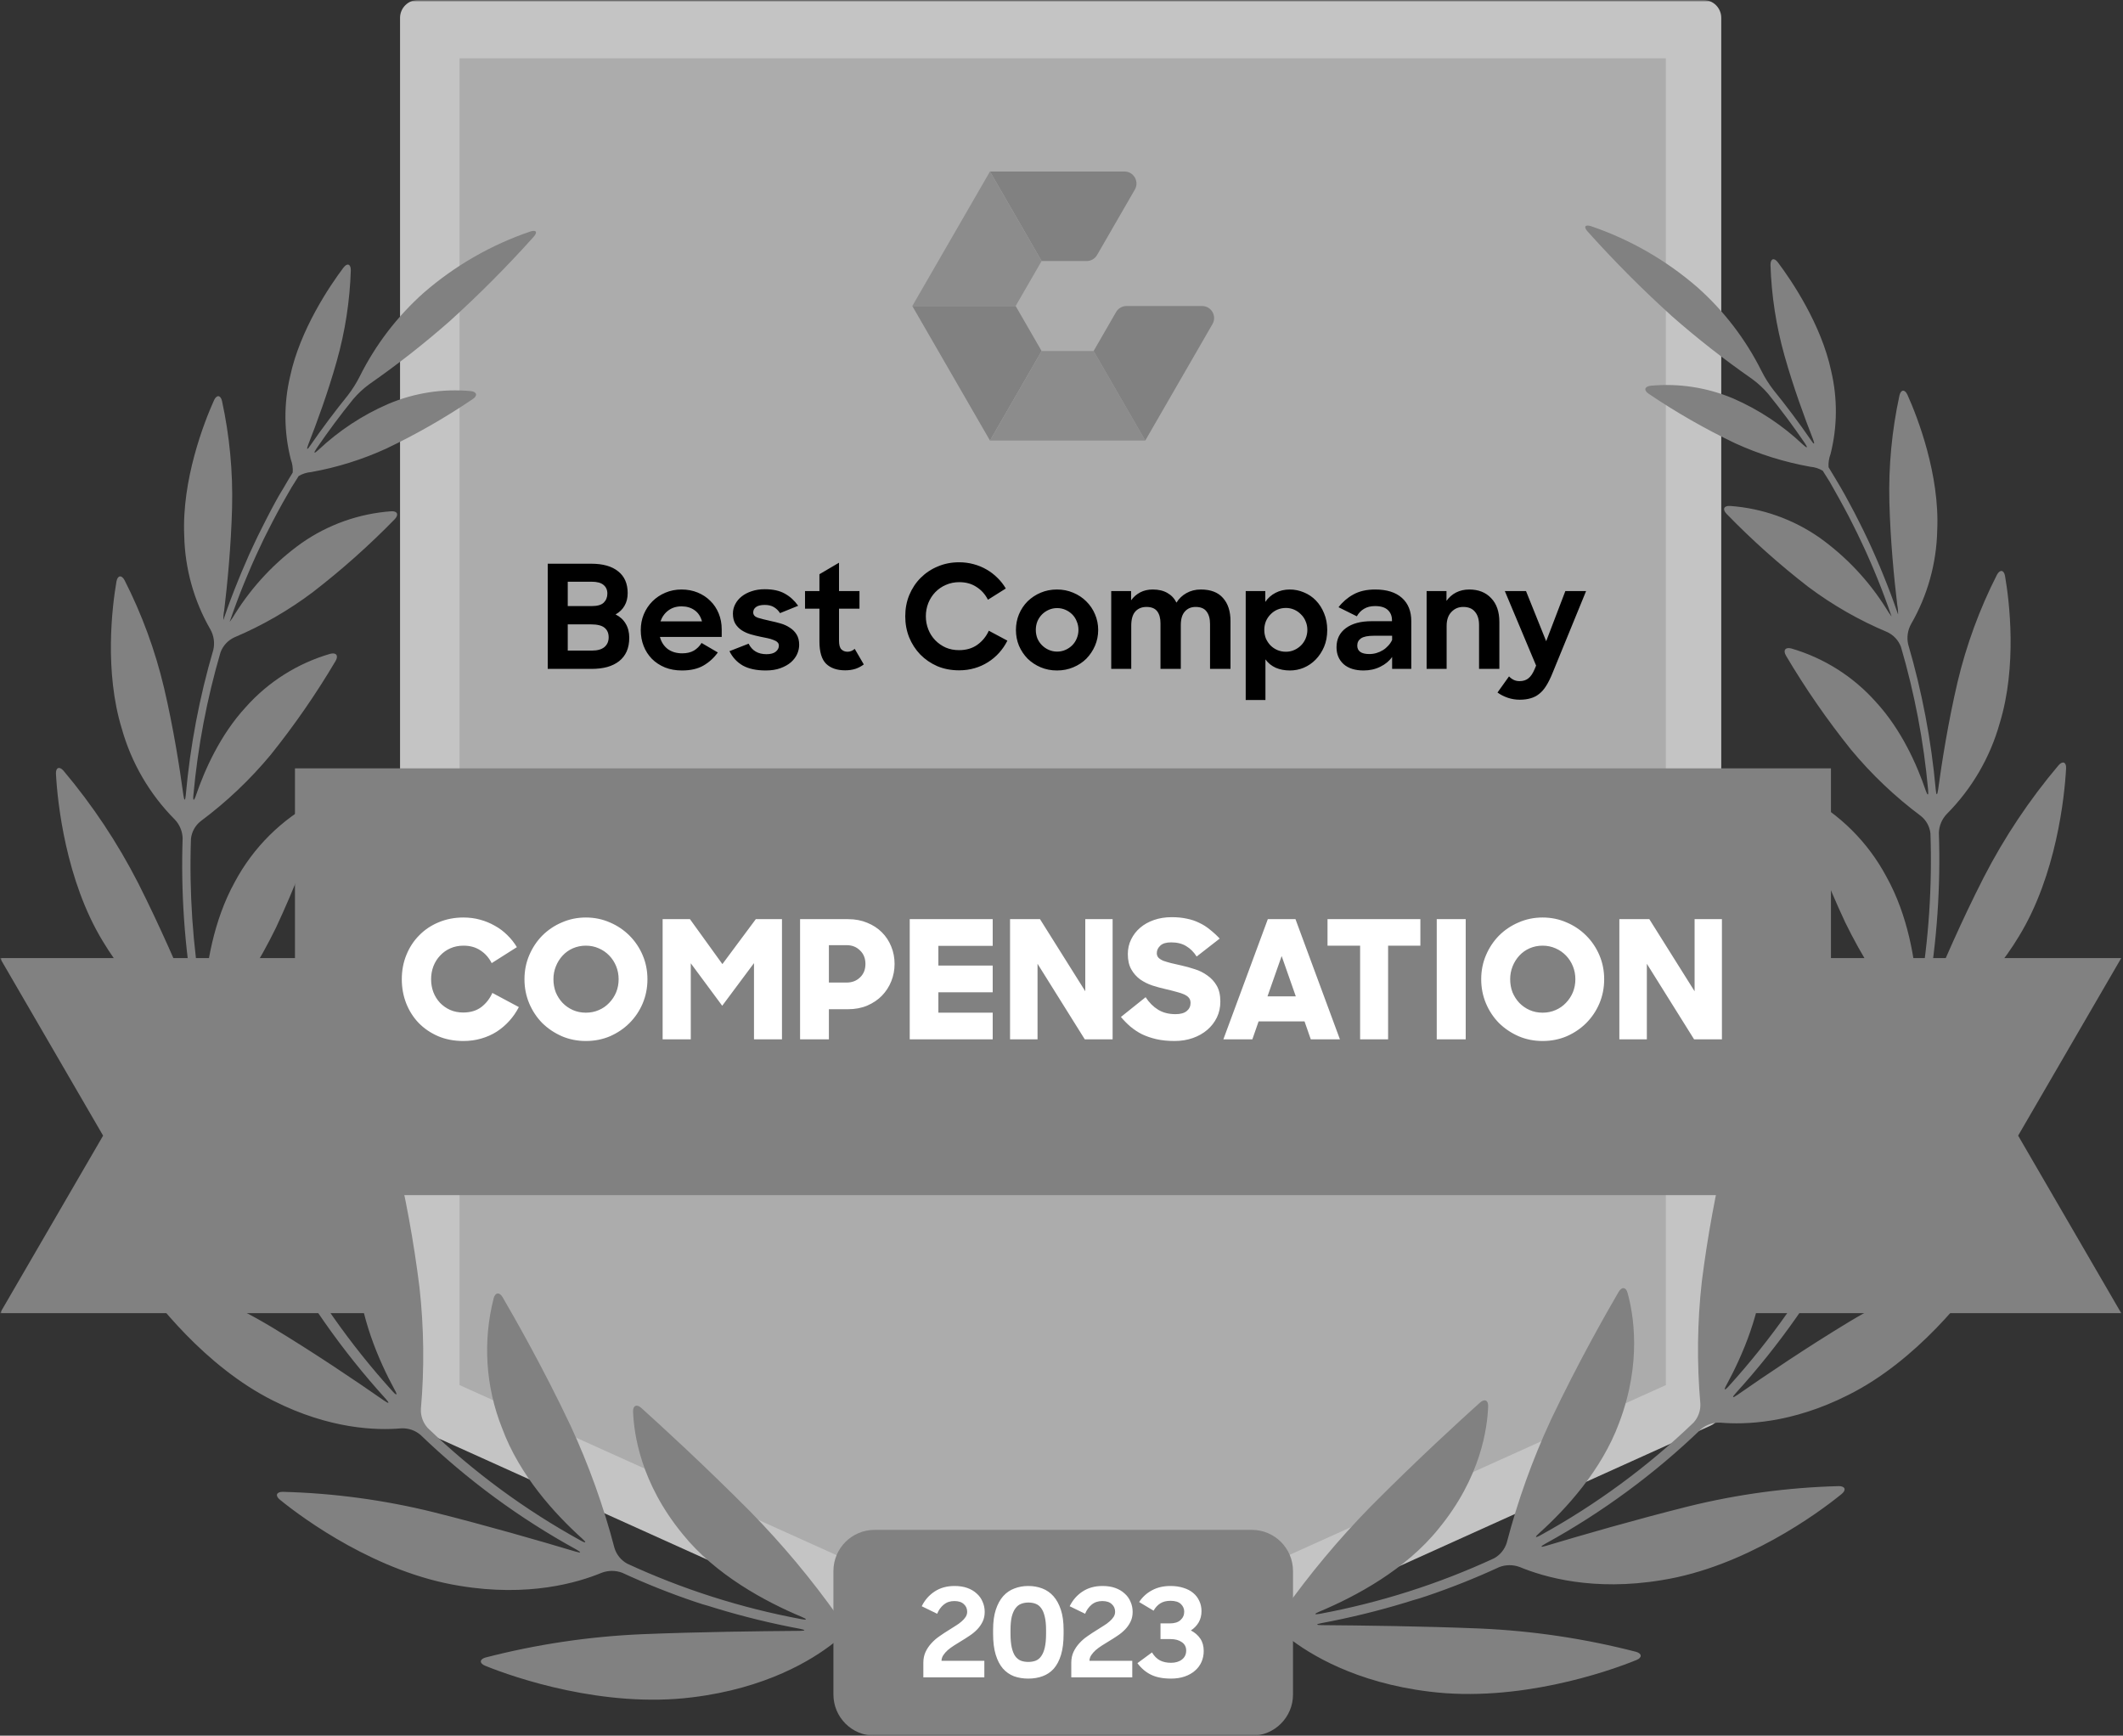 <svg xmlns="http://www.w3.org/2000/svg" width="619" height="506" viewBox="0 0 619 506" fill="none"><rect x="0" y="0" width="619" height="506" fill="#333333" stroke="none"/><g clip-path="url(#clip0_3634_81)"><mask id="mask0_3634_81" style="mask-type:luminance" maskUnits="userSpaceOnUse" x="0" y="0" width="619" height="506"><path d="M0 0H619V506H0V0Z" fill="white"></path></mask><g mask="url(#mask0_3634_81)"><mask id="mask1_3634_81" style="mask-type:luminance" maskUnits="userSpaceOnUse" x="0" y="0" width="619" height="501"><path d="M0 0H619V501H0V0Z" fill="white"></path></mask><g mask="url(#mask1_3634_81)"><path d="M496.622 410.946L309.236 495.487L121.865 410.946V5.194H496.622V410.946Z" fill="#C4C4C4"></path><path fill-rule="evenodd" clip-rule="evenodd" d="M307.105 500.215C307.777 500.513 308.501 500.671 309.236 500.681C309.976 500.673 310.706 500.514 311.382 500.215L498.753 415.612C499.663 415.213 500.44 414.562 500.992 413.735C501.543 412.908 501.845 411.94 501.863 410.946V5.194C501.863 3.817 501.315 2.496 500.341 1.522C499.367 0.548 498.046 0 496.669 2.16945e-05H121.865C120.483 -0.004 119.157 0.541 118.177 1.515C117.197 2.489 116.644 3.812 116.64 5.194V411.008C116.658 412.002 116.96 412.97 117.511 413.797C118.063 414.624 118.84 415.275 119.75 415.674L307.105 500.215ZM309.236 489.795L127.044 407.602V10.389H491.443V407.602L309.236 489.795Z" fill="#C4C4C4"></path><path d="M134 403.794V17H485.708V403.794L309.846 483.125L134 403.794Z" fill="#ACACAC"></path><path d="M244.291 471.225C236.651 460.451 228.175 450.296 218.941 440.852C205.255 427.058 192.238 415.192 186.997 410.464C185.644 409.251 184.524 409.733 184.587 411.537C184.82 417.758 186.655 432.19 199.097 447.307C208.63 459.126 223.171 466.949 233.793 471.381C235.457 472.081 235.348 472.345 233.607 472.019C216.095 468.764 199.058 463.335 182.891 455.86C181.091 454.882 179.75 453.233 179.159 451.272C175.963 439.045 171.685 427.126 166.375 415.658C158.459 398.924 150.03 384.165 146.546 378.178C145.629 376.623 144.4 376.732 143.934 378.489C140.723 391.06 141.589 404.326 146.406 416.374C151.476 430.122 161.834 441.428 169.734 448.535C171.087 449.733 170.916 449.997 169.33 449.126C153.082 440.186 138.081 429.148 124.711 416.296C124.03 415.547 123.504 414.671 123.162 413.719C122.821 412.766 122.671 411.755 122.721 410.744C123.758 398.929 123.617 387.041 122.301 375.254C120.645 361.961 118.236 348.772 115.085 335.752C114.665 333.995 113.53 333.761 112.503 335.301C106.249 345.835 103.352 358.024 104.198 370.246C104.836 383.777 110.419 396.591 115.085 405.192C115.971 406.747 115.707 406.98 114.494 405.643C102.039 391.911 91.349 376.677 82.674 360.293C82.257 359.368 82.028 358.368 82.001 357.354C81.975 356.339 82.151 355.329 82.519 354.383C87.194 343.6 90.728 332.357 93.063 320.838C95.493 307.776 97.135 294.579 97.978 281.32C98.086 279.516 96.998 278.925 95.629 280.091C86.525 288.149 80.11 298.804 77.247 310.62C73.779 323.761 75.132 337.696 76.967 347.26C77.309 349.033 76.967 349.142 76.267 347.494C69.926 333.501 64.987 318.915 61.524 303.948C61.359 302.95 61.397 301.929 61.635 300.946C61.872 299.963 62.305 299.037 62.908 298.225C69.769 289.629 75.662 280.304 80.481 270.418C85.813 259.002 90.411 247.257 94.245 235.255C94.789 233.529 93.872 232.689 92.255 233.498C82.123 238.813 73.826 247.055 68.445 257.152C62.208 268.427 60.124 281.615 59.533 290.822C59.409 292.626 59.097 292.657 58.786 290.822C56.187 275.544 55.145 260.043 55.676 244.555C55.779 243.551 56.083 242.578 56.569 241.694C57.055 240.81 57.714 240.032 58.506 239.407C66.057 233.787 72.912 227.287 78.926 220.045C85.872 211.393 92.192 202.256 97.838 192.705C98.755 191.15 98.055 190.139 96.282 190.605C86.771 193.368 78.232 198.758 71.648 206.157C64.23 214.213 59.673 224.431 57.122 231.911C56.532 233.638 56.22 233.575 56.392 231.771C57.676 217.67 60.327 203.727 64.307 190.139C65.025 188.226 66.466 186.673 68.32 185.815C76.461 182.371 84.149 177.942 91.212 172.627C99.66 166.111 107.637 159.007 115.085 151.368C116.344 150.061 115.893 148.941 114.074 149.05C104.702 149.721 95.685 152.913 87.978 158.288C80.21 163.835 73.605 170.852 68.538 178.941C68.078 179.751 67.558 180.526 66.982 181.258C66.982 181.087 67.092 180.932 67.138 180.776C67.448 179.874 67.76 178.988 68.087 178.086C68.413 177.184 68.724 176.344 69.051 175.458L70.061 172.798L71.104 170.185C71.477 169.299 71.834 168.412 72.208 167.542C72.581 166.671 72.938 165.815 73.312 164.944L74.478 162.316C74.868 161.461 75.272 160.605 75.676 159.75L76.905 157.137L78.18 154.602C78.615 153.747 79.05 152.876 79.502 152.021C79.952 151.165 80.372 150.341 80.824 149.517L82.224 146.951C82.69 146.111 83.156 145.287 83.639 144.462C84.121 143.638 84.603 142.767 85.101 141.927L86.656 139.47L87.076 138.786C88.193 138.12 89.449 137.721 90.746 137.62C98.31 136.265 105.672 133.96 112.659 130.761C121.384 126.601 129.785 121.793 137.791 116.376C139.346 115.365 139.066 114.214 137.262 114.012C129.056 113.255 120.79 114.542 113.203 117.76C105.698 121.011 98.815 125.542 92.861 131.15C91.539 132.379 91.306 132.192 92.317 130.699C95.675 125.775 99.234 120.992 102.985 116.36C104.383 114.717 105.97 113.245 107.713 111.974C115.827 106.327 123.615 100.226 131.041 93.701C139.652 85.913 147.849 77.68 155.598 69.035C156.811 67.682 156.36 66.951 154.649 67.48C143.221 71.364 132.657 77.434 123.545 85.35C115.826 92.219 109.491 100.501 104.883 109.75C103.903 111.691 102.742 113.534 101.415 115.256C97.607 119.966 93.975 124.816 90.528 129.797C89.518 131.352 89.268 131.165 89.922 129.486C92.363 123.265 95.598 114.463 98.18 105.302C100.627 96.654 102.006 87.738 102.285 78.755C102.285 76.935 101.228 76.578 100.139 78.025C96.142 83.327 87.464 96.173 84.587 109.735C82.703 117.694 82.772 125.991 84.789 133.918C85.248 135.144 85.438 136.453 85.349 137.759L84.914 138.49C84.416 139.299 83.934 140.046 83.452 140.917C82.97 141.787 82.442 142.643 81.897 143.529C81.352 144.416 80.948 145.162 80.497 145.971L79.067 148.615L77.76 151.134C77.293 152.021 76.858 152.907 76.407 153.809C75.956 154.711 75.567 155.473 75.163 156.297C74.758 157.122 74.307 158.102 73.888 158.988C73.468 159.874 73.094 160.683 72.705 161.523C72.317 162.363 71.959 163.296 71.539 164.229C71.159 165.074 70.791 165.924 70.435 166.78C70.077 167.635 69.688 168.599 69.315 169.517C68.942 170.434 68.615 171.227 68.289 172.083C67.962 172.938 67.573 173.918 67.231 174.835C66.912 175.694 66.596 176.555 66.283 177.417L65.318 180.201C65.318 180.372 65.21 180.559 65.148 180.73C65.1 179.812 65.174 178.892 65.365 177.993C66.267 170.45 67.371 159.33 67.667 147.993C67.932 137.545 66.945 127.102 64.727 116.889C64.323 115.131 63.172 115.022 62.41 116.671C59.424 123.281 52.97 139.999 53.717 156.204C53.927 165.804 56.553 175.196 61.353 183.513C62.35 185.307 62.654 187.405 62.208 189.408C58.148 203.232 55.455 217.421 54.168 231.771C54.012 233.575 53.717 233.575 53.468 231.771C52.379 223.778 50.559 212.145 47.822 200.496C45.241 189.614 41.372 179.078 36.298 169.112C35.458 167.557 34.292 167.697 33.965 169.486C32.675 176.873 30.405 195.784 35.521 212.456C38.327 222.439 43.638 231.539 50.948 238.894C52.365 240.372 53.185 242.322 53.25 244.368C52.719 260.156 53.808 275.956 56.5 291.522C56.811 293.311 56.5 293.388 55.832 291.724C52.286 283.093 46.718 270.185 40.28 257.432C34.288 245.724 26.983 234.736 18.507 224.68C17.325 223.311 16.221 223.762 16.314 225.566C16.749 233.933 19.175 256.67 29.984 274.415C38.88 289.252 49.424 296.53 55.381 299.749C57.138 300.794 58.442 302.458 59.035 304.415C62.555 319.704 67.604 334.6 74.105 348.878C74.852 350.526 74.603 350.682 73.499 349.236C67.542 341.46 58.491 329.858 48.616 318.676C39.334 308.205 28.9 298.814 17.512 290.682C15.956 289.656 15.054 290.356 15.583 292.098C18.056 300.496 26.438 323.481 42.426 339.033C55.598 351.988 68.444 356.483 75.365 358.069C77.31 358.615 78.977 359.876 80.031 361.599C88.867 378.29 99.76 393.808 112.456 407.789C113.669 409.126 113.483 409.344 111.99 408.318C103.841 402.641 91.772 394.476 79.237 386.903C67.305 379.771 54.594 374.03 41.353 369.795C39.626 369.267 38.911 370.246 39.937 371.739C44.837 378.94 59.735 398.395 79.657 408.333C96.205 416.7 109.89 417.027 116.982 416.405C119.026 416.301 121.034 416.979 122.596 418.302C136.192 431.393 151.462 442.626 168.008 451.708C169.563 452.579 169.563 452.843 167.759 452.314C157.371 449.204 141.927 444.74 126.422 440.852C112.01 437.284 97.252 435.292 82.41 434.912C80.59 434.912 80.17 436.031 81.586 437.182C88.631 442.952 109.999 458.488 134.012 462.314C154.042 465.642 168.381 461.428 175.442 458.504C177.367 457.781 179.489 457.781 181.414 458.504C188.319 461.695 195.39 464.514 202.596 466.949C204.307 467.524 205.706 467.96 205.706 467.928C205.706 467.897 207.121 468.348 208.817 468.877C216.83 471.309 224.97 473.298 233.202 474.834C234.975 475.176 234.96 475.424 233.202 475.44C221.46 475.533 203.996 475.736 187.122 476.42C171.737 477.089 156.465 479.367 141.554 483.216C139.812 483.714 139.735 484.896 141.414 485.596C150.046 489.126 176.095 498.037 201.849 494.818C223.373 492.19 236.764 483.931 243.031 479.001C244.71 477.794 246.751 477.196 248.816 477.306C250.029 477.462 251.242 477.586 252.456 477.711C254.26 477.897 255.721 477.353 255.721 476.544C255.721 475.736 254.26 474.896 252.471 474.694L249.361 474.32C247.349 473.945 245.544 472.844 244.291 471.225ZM374.181 469.67C381.828 458.897 390.309 448.741 399.547 439.297C413.232 425.503 426.249 413.636 431.506 408.909C432.843 407.696 433.963 408.178 433.901 409.982C433.668 416.203 431.848 430.635 419.375 445.751C409.858 457.571 395.316 465.394 384.71 469.826C383.03 470.526 383.155 470.79 384.881 470.463C402.392 467.208 419.429 461.78 435.596 454.305C437.396 453.327 438.737 451.678 439.329 449.717C442.524 437.49 446.802 425.571 452.112 414.103C460.028 397.369 468.457 382.61 471.941 376.623C472.859 375.067 474.087 375.176 474.554 376.934C476.218 382.952 478.8 397.151 472.081 414.818C467.011 428.566 456.653 439.873 448.753 446.98C447.4 448.177 447.571 448.442 449.157 447.571C465.402 438.627 480.404 427.589 493.776 414.741C494.457 413.992 494.984 413.116 495.325 412.164C495.667 411.211 495.817 410.2 495.767 409.189C494.73 397.374 494.87 385.486 496.187 373.699C497.859 360.438 500.273 347.281 503.418 334.29C503.838 332.533 505.051 332.299 506 333.839C512.256 344.372 515.148 356.563 514.289 368.784C513.652 382.315 508.068 395.13 503.403 403.73C502.532 405.285 502.781 405.518 503.994 404.181C516.449 390.45 527.138 375.215 535.813 358.831C536.23 357.906 536.459 356.906 536.486 355.892C536.513 354.877 536.337 353.867 535.969 352.921C531.301 342.135 527.767 330.893 525.424 319.376C522.979 306.315 521.322 293.118 520.463 279.858C520.354 278.054 521.443 277.463 522.827 278.63C531.914 286.664 538.328 297.283 541.21 309.065C544.693 322.206 543.34 336.141 541.505 345.705C541.163 347.478 541.505 347.587 542.205 345.939C548.551 331.947 553.495 317.36 556.964 302.393C557.122 301.394 557.08 300.373 556.839 299.391C556.599 298.408 556.165 297.483 555.564 296.67C548.703 288.074 542.81 278.749 537.99 268.863C532.665 257.444 528.068 245.7 524.227 233.7C523.683 231.974 524.6 231.134 526.218 231.942C536.35 237.257 544.647 245.5 550.028 255.597C556.342 266.919 558.426 280.107 559.017 289.267C559.126 291.071 559.437 291.102 559.748 289.267C562.347 273.989 563.388 258.488 562.858 243C562.755 241.996 562.451 241.023 561.965 240.139C561.479 239.255 560.82 238.477 560.028 237.852C552.493 232.229 545.654 225.729 539.655 218.49C532.715 209.834 526.395 200.698 520.743 191.15C519.826 189.594 520.526 188.583 522.298 189.05C531.803 191.818 540.335 197.208 546.917 204.602C554.351 212.658 558.892 222.876 561.443 230.356C562.034 232.082 562.345 232.02 562.174 230.216C560.889 216.115 558.238 202.172 554.258 188.583C553.54 186.671 552.099 185.118 550.245 184.26C542.056 180.826 534.32 176.396 527.213 171.072C518.791 164.554 510.84 157.45 503.418 149.812C502.143 148.506 502.594 147.386 504.414 147.495C513.787 148.165 522.803 151.357 530.51 156.733C538.278 162.28 544.883 169.297 549.95 177.386C550.417 178.192 550.937 178.966 551.505 179.703C551.505 179.532 551.396 179.377 551.35 179.221C551.039 178.319 550.728 177.433 550.401 176.531C550.074 175.629 549.763 174.789 549.437 173.902C549.11 173.016 548.768 172.129 548.426 171.243L547.384 168.63C547.026 167.744 546.653 166.857 546.295 165.986L545.175 163.389L544.009 160.761C543.62 159.906 543.216 159.05 542.812 158.195C542.407 157.339 542.003 156.453 541.567 155.582C541.132 154.711 540.743 153.903 540.308 153.047L539.001 150.466C538.566 149.626 538.115 148.786 537.664 147.962L536.264 145.396L534.865 142.907L533.434 140.372L531.879 137.915L531.459 137.231C530.34 136.568 529.085 136.169 527.788 136.064C520.225 134.709 512.862 132.405 505.876 129.206C497.152 125.043 488.751 120.235 480.744 114.82C479.188 113.809 479.468 112.659 481.272 112.456C489.514 111.681 497.82 112.969 505.44 116.204C512.901 119.468 519.741 123.999 525.658 129.595C526.98 130.823 527.213 130.637 526.202 129.144C522.844 124.22 519.285 119.436 515.533 114.805C514.126 113.159 512.529 111.687 510.774 110.419C502.66 104.772 494.872 98.671 487.446 92.146C478.84 84.354 470.643 76.121 462.89 67.48C461.677 66.127 462.128 65.396 463.854 65.925C475.281 69.811 485.845 75.88 494.958 83.795C502.675 90.666 509.009 98.948 513.62 108.195C514.6 110.136 515.761 111.979 517.089 113.701C520.903 118.406 524.535 123.257 527.975 128.242C528.986 129.797 529.235 129.61 528.581 127.931C526.14 121.71 522.905 112.907 520.323 103.747C517.876 95.099 516.497 86.183 516.218 77.2C516.218 75.38 517.275 75.023 518.364 76.47C522.361 81.772 531.054 94.618 533.916 108.18C535.795 116.139 535.731 124.434 533.729 132.363C533.261 133.586 533.064 134.897 533.154 136.204L533.589 136.935L535.051 139.361C535.564 140.217 536.062 141.088 536.606 141.974L537.99 144.416C538.473 145.302 538.955 146.173 539.421 147.06C539.888 147.946 540.308 148.708 540.743 149.532C541.179 150.357 541.645 151.305 542.096 152.207C542.547 153.109 542.936 153.871 543.34 154.696L544.631 157.386L545.798 159.921C546.202 160.823 546.606 161.725 546.995 162.627C547.384 163.529 547.742 164.322 548.099 165.178L549.219 167.915C549.572 168.765 549.914 169.62 550.245 170.481C550.941 172.249 551.61 174.027 552.252 175.815L553.231 178.599L553.418 179.128C553.439 178.21 553.361 177.292 553.185 176.391C552.283 168.848 551.179 157.728 550.883 146.391C550.618 135.943 551.605 125.501 553.822 115.287C554.227 113.53 555.378 113.421 556.14 115.069C559.126 121.679 565.58 138.397 564.833 154.602C564.63 164.206 562.009 173.604 557.213 181.927C556.216 183.721 555.911 185.818 556.357 187.821C560.41 201.647 563.103 215.836 564.398 230.185C564.553 231.989 564.849 231.989 565.098 230.185C566.186 222.191 568.021 210.558 570.743 198.91C573.324 188.028 577.193 177.492 582.267 167.526C583.122 165.971 584.289 166.111 584.6 167.899C585.891 175.286 588.161 194.198 583.045 210.869C580.238 220.852 574.928 229.953 567.617 237.308C566.2 238.786 565.38 240.736 565.315 242.782C565.846 258.57 564.757 274.37 562.065 289.936C561.754 291.724 562.065 291.802 562.734 290.138C566.28 281.507 571.847 268.598 578.363 255.846C584.38 244.134 591.711 233.146 600.214 223.093C601.396 221.725 602.5 222.176 602.407 223.98C601.971 232.347 599.545 255.084 588.737 272.829C579.841 287.665 569.312 294.944 563.34 298.163C561.583 299.208 560.279 300.872 559.685 302.828C556.165 318.117 551.117 333.013 544.616 347.292C543.869 348.94 544.118 349.096 545.222 347.649C551.179 339.873 560.23 328.272 570.105 317.09C579.388 306.619 589.822 297.228 601.209 289.096C602.765 288.07 603.667 288.769 603.138 290.511C600.587 298.847 592.158 321.88 576.217 337.369C563.045 350.324 550.199 354.819 543.278 356.405C541.305 356.934 539.608 358.197 538.535 359.935C529.704 376.629 518.81 392.148 506.109 406.125C504.896 407.462 505.082 407.68 506.575 406.654C514.725 400.977 526.793 392.812 539.328 385.238C551.261 378.106 563.972 372.366 577.213 368.131C578.954 367.603 579.654 368.582 578.643 370.075C573.729 377.276 558.846 396.731 538.908 406.669C522.361 415.036 508.675 415.363 501.583 414.741C499.54 414.643 497.534 415.321 495.969 416.638C482.37 429.726 467.1 440.958 450.557 450.044C449.002 450.915 449.08 451.179 450.806 450.65C461.195 447.54 476.638 443.076 492.143 439.188C506.561 435.619 521.323 433.627 536.171 433.248C537.975 433.248 538.395 434.367 536.995 435.518C529.935 441.288 508.566 456.824 484.554 460.65C464.523 463.978 450.199 459.764 443.123 456.84C441.204 456.116 439.086 456.116 437.167 456.84C430.257 460.031 423.181 462.85 415.969 465.285C414.259 465.86 412.859 466.296 412.859 466.264C412.859 466.233 411.444 466.684 409.749 467.213C401.741 469.643 393.605 471.632 385.379 473.17C383.59 473.512 383.606 473.76 385.379 473.776C397.12 473.869 414.585 474.072 431.459 474.756C446.844 475.424 462.117 477.702 477.027 481.552C478.768 482.05 478.846 483.232 477.167 483.931C468.535 487.462 442.486 496.373 416.747 493.154C395.208 490.526 381.817 482.267 375.55 477.337C373.871 476.13 371.829 475.532 369.764 475.642C368.551 475.798 367.338 475.922 366.125 476.047C364.321 476.233 362.859 475.689 362.859 474.88C362.859 474.072 364.321 473.232 366.125 473.03L369.236 472.656C371.19 472.288 372.945 471.228 374.181 469.67Z" fill="#818181"></path><path d="M288.645 50L303.703 76.097H316.835C317.451 76.097 318.056 75.935 318.589 75.627C319.122 75.319 319.565 74.876 319.873 74.343L330.888 55.263C332.238 52.923 330.55 50 327.85 50H288.645Z" fill="url(#paint0_linear_3634_81)"></path><path d="M288.644 50L303.703 76.097L296.132 89.212H266L288.644 50Z" fill="url(#paint1_linear_3634_81)"></path><path d="M266 89.212H296.132L303.703 102.335L288.644 128.432L266 89.212Z" fill="url(#paint2_linear_3634_81)"></path><path d="M303.703 102.335H318.86L333.926 128.432H288.645L303.703 102.335Z" fill="url(#paint3_linear_3634_81)"></path><path d="M318.859 102.335L325.418 90.968C325.726 90.434 326.169 89.991 326.702 89.683C327.236 89.374 327.841 89.212 328.457 89.212H350.486C353.187 89.212 354.875 92.136 353.525 94.475L333.925 128.432L318.859 102.335Z" fill="url(#paint4_linear_3634_81)"></path><path d="M79.05 279.314H0L30.062 331.071L0 382.828H112.083V279.314H79.05Z" fill="url(#paint5_linear_3634_81)"></path><path d="M618.488 279.314H506.404V382.828H618.488L588.426 331.071L618.488 279.314Z" fill="url(#paint6_linear_3634_81)"></path><path d="M533.851 348.416V224H86V348.416H533.851Z" fill="url(#paint7_linear_3634_81)"></path><path d="M135.104 303.48C132.416 303.48 129.968 303.016 127.76 302.088C125.552 301.128 123.664 299.848 122.096 298.248C120.528 296.616 119.312 294.712 118.448 292.536C117.584 290.328 117.152 287.976 117.152 285.48C117.152 282.92 117.6 280.552 118.496 278.376C119.392 276.168 120.64 274.264 122.24 272.664C123.84 271.032 125.728 269.768 127.904 268.872C130.112 267.944 132.512 267.48 135.104 267.48C136.8 267.48 138.416 267.688 139.952 268.104C141.462 268.509 142.914 269.106 144.272 269.88C145.612 270.613 146.841 271.534 147.92 272.616C148.997 273.658 149.933 274.835 150.704 276.12L143.36 280.776C142.56 279.208 141.472 277.976 140.096 277.08C138.72 276.152 137.072 275.688 135.152 275.688C133.744 275.688 132.464 275.944 131.312 276.456C130.186 276.949 129.173 277.668 128.336 278.568C127.504 279.432 126.848 280.472 126.368 281.688C125.915 282.9 125.687 284.185 125.696 285.48C125.696 286.824 125.92 288.088 126.368 289.272C126.807 290.409 127.458 291.451 128.288 292.344C129.124 293.211 130.118 293.911 131.216 294.408C132.368 294.92 133.648 295.176 135.056 295.176C137.168 295.176 138.928 294.648 140.336 293.592C141.739 292.51 142.846 291.089 143.552 289.464L151.28 293.592C150.544 295.032 149.624 296.371 148.544 297.576C147.457 298.791 146.215 299.856 144.848 300.744C143.504 301.608 142 302.28 140.336 302.76C138.704 303.24 136.96 303.48 135.104 303.48ZM170.822 303.48C168.326 303.48 165.99 303.016 163.814 302.088C161.638 301.128 159.734 299.848 158.102 298.248C156.502 296.616 155.238 294.712 154.31 292.536C153.382 290.328 152.918 287.976 152.918 285.48C152.918 282.984 153.382 280.648 154.31 278.472C155.238 276.296 156.502 274.392 158.102 272.76C159.741 271.123 161.68 269.819 163.814 268.92C165.99 267.96 168.326 267.48 170.822 267.48C173.318 267.48 175.654 267.96 177.83 268.92C179.964 269.819 181.903 271.123 183.542 272.76C185.178 274.398 186.482 276.338 187.382 278.472C188.31 280.648 188.774 282.984 188.774 285.48C188.774 287.976 188.31 290.328 187.382 292.536C186.482 294.67 185.178 296.609 183.542 298.248C181.942 299.848 180.054 301.128 177.878 302.088C175.702 303.016 173.35 303.48 170.822 303.48ZM170.822 295.224C172.198 295.224 173.462 294.968 174.614 294.456C175.759 293.971 176.789 293.252 177.638 292.344C178.497 291.455 179.181 290.413 179.654 289.272C180.134 288.088 180.374 286.824 180.374 285.48C180.374 284.136 180.134 282.872 179.654 281.688C179.189 280.528 178.505 279.468 177.638 278.568C176.765 277.666 175.721 276.948 174.566 276.456C173.414 275.944 172.166 275.688 170.822 275.688C169.519 275.68 168.227 275.941 167.03 276.456C165.904 276.949 164.891 277.668 164.054 278.568C163.213 279.479 162.546 280.536 162.086 281.688C161.602 282.893 161.357 284.181 161.366 285.48C161.366 286.824 161.59 288.088 162.038 289.272C162.506 290.405 163.172 291.445 164.006 292.344C164.867 293.238 165.894 293.955 167.03 294.456C168.182 294.968 169.446 295.224 170.822 295.224ZM193.201 267.96H201.169L210.625 281.064L220.369 267.96H228.001V303H219.841V280.776L210.577 293.208L201.409 280.824V303H193.201V267.96ZM233.279 267.96H247.295C249.343 267.96 251.199 268.312 252.863 269.016C254.527 269.688 255.951 270.616 257.135 271.8C258.323 272.99 259.254 274.411 259.871 275.976C260.511 277.544 260.831 279.224 260.831 281.016C260.831 282.776 260.511 284.456 259.871 286.056C259.247 287.631 258.317 289.066 257.135 290.28C255.983 291.464 254.559 292.424 252.863 293.16C251.199 293.864 249.327 294.216 247.247 294.216H241.679V303H233.279V267.96ZM241.679 275.544V286.44H246.863C248.431 286.44 249.727 285.944 250.751 284.952C251.807 283.96 252.335 282.648 252.335 281.016C252.335 279.384 251.807 278.072 250.751 277.08C249.727 276.056 248.431 275.544 246.863 275.544H241.679ZM265.248 267.96H289.44V275.736H273.6V281.496H289.44V289.272H273.6V295.224H289.44V303H265.248V267.96ZM294.498 267.96H303.234L316.434 288.984V267.96H324.402V303H316.29L302.514 280.968V303H294.498V267.96ZM342.472 303.48C340.52 303.48 338.76 303.304 337.192 302.952C335.656 302.6 334.248 302.12 332.968 301.512C331.75 300.892 330.607 300.135 329.56 299.256C328.577 298.401 327.662 297.47 326.824 296.472L334.024 290.712C335.048 292.28 336.264 293.496 337.672 294.36C339.08 295.224 340.776 295.656 342.76 295.656C344.2 295.656 345.288 295.352 346.024 294.744C346.76 294.136 347.128 293.352 347.128 292.392C347.128 291.816 346.984 291.336 346.696 290.952C346.408 290.568 345.96 290.232 345.352 289.944C344.744 289.656 343.992 289.4 343.096 289.176C342.031 288.877 340.959 288.605 339.88 288.36C338.569 288.063 337.272 287.711 335.992 287.304C334.731 286.881 333.535 286.283 332.44 285.528C331.375 284.75 330.491 283.751 329.848 282.6C329.176 281.416 328.84 279.928 328.84 278.136C328.84 276.6 329.16 275.176 329.8 273.864C330.435 272.558 331.334 271.397 332.44 270.456C333.56 269.496 334.904 268.744 336.472 268.2C338.04 267.656 339.768 267.384 341.656 267.384C343.256 267.384 344.712 267.528 346.024 267.816C347.336 268.072 348.536 268.472 349.624 269.016C350.747 269.53 351.796 270.192 352.744 270.984C353.773 271.786 354.736 272.668 355.624 273.624L348.904 278.856C348.072 277.544 347.064 276.536 345.88 275.832C344.696 275.096 343.224 274.728 341.464 274.728C340.024 274.728 338.968 275.048 338.296 275.688C337.624 276.328 337.288 277.048 337.288 277.848C337.288 278.392 337.448 278.84 337.768 279.192C338.12 279.544 338.6 279.848 339.208 280.104C339.848 280.328 340.6 280.552 341.464 280.776C342.36 280.968 343.336 281.192 344.392 281.448C345.704 281.736 347.032 282.104 348.376 282.552C349.686 282.951 350.919 283.567 352.024 284.376C353.149 285.149 354.084 286.166 354.76 287.352C355.464 288.568 355.816 290.12 355.816 292.008C355.816 293.672 355.48 295.208 354.808 296.616C354.135 297.993 353.188 299.218 352.024 300.216C350.84 301.24 349.432 302.04 347.8 302.616C346.168 303.192 344.392 303.48 342.472 303.48ZM369.656 267.96H377.72L390.68 303H382.184L380.36 297.768H366.968L365.144 303H356.696L369.656 267.96ZM369.56 290.472H377.816L373.688 278.712L369.56 290.472ZM396.567 275.688H387.063V267.96H414.135V275.688H404.727V303H396.567V275.688ZM418.908 267.96H427.356V303H418.908V267.96ZM449.775 303.48C447.279 303.48 444.943 303.016 442.767 302.088C440.591 301.128 438.687 299.848 437.055 298.248C435.455 296.616 434.191 294.712 433.263 292.536C432.335 290.328 431.871 287.976 431.871 285.48C431.871 282.984 432.335 280.648 433.263 278.472C434.191 276.296 435.455 274.392 437.055 272.76C438.693 271.123 440.633 269.819 442.767 268.92C444.943 267.96 447.279 267.48 449.775 267.48C452.271 267.48 454.607 267.96 456.783 268.92C458.917 269.819 460.856 271.123 462.495 272.76C464.131 274.398 465.435 276.338 466.335 278.472C467.263 280.648 467.727 282.984 467.727 285.48C467.727 287.976 467.263 290.328 466.335 292.536C465.435 294.67 464.131 296.609 462.495 298.248C460.895 299.848 459.007 301.128 456.831 302.088C454.655 303.016 452.303 303.48 449.775 303.48ZM449.775 295.224C451.151 295.224 452.415 294.968 453.567 294.456C454.712 293.971 455.742 293.252 456.591 292.344C457.45 291.455 458.134 290.413 458.607 289.272C459.087 288.088 459.327 286.824 459.327 285.48C459.327 284.136 459.087 282.872 458.607 281.688C458.142 280.528 457.458 279.468 456.591 278.568C455.718 277.666 454.674 276.948 453.519 276.456C452.367 275.944 451.119 275.688 449.775 275.688C448.472 275.68 447.18 275.941 445.983 276.456C444.857 276.949 443.844 277.668 443.007 278.568C442.166 279.479 441.499 280.536 441.039 281.688C440.555 282.893 440.31 284.181 440.319 285.48C440.319 286.824 440.543 288.088 440.991 289.272C441.459 290.405 442.125 291.445 442.959 292.344C443.82 293.238 444.847 293.955 445.983 294.456C447.135 294.968 448.399 295.224 449.775 295.224ZM472.154 267.96H480.89L494.09 288.984V267.96H502.058V303H493.946L480.17 280.968V303H472.154V267.96Z" fill="white"></path></g><path d="M159.7 164.34H172.384C175.8 164.34 178.418 165.082 180.238 166.566C182.086 168.022 183.01 170.136 183.01 172.908C183.01 174.336 182.702 175.568 182.086 176.604C181.498 177.64 180.63 178.48 179.482 179.124C180.77 179.768 181.75 180.664 182.422 181.812C183.122 182.96 183.472 184.332 183.472 185.928C183.472 187.44 183.22 188.77 182.716 189.918C182.227 191.019 181.477 191.985 180.532 192.732C179.58 193.488 178.418 194.062 177.046 194.454C175.702 194.818 174.176 195 172.468 195H159.7V164.34ZM165.538 182.022V189.666H172.552C174.176 189.666 175.394 189.33 176.206 188.658C177.046 187.958 177.466 187.006 177.466 185.802C177.466 184.598 177.074 183.674 176.29 183.03C175.506 182.358 174.176 182.022 172.3 182.022H165.538ZM165.538 169.59V176.688H172.594C174.19 176.688 175.338 176.352 176.038 175.68C176.738 174.98 177.088 174.098 177.088 173.034C177.088 171.97 176.71 171.13 175.954 170.514C175.226 169.898 174.078 169.59 172.51 169.59H165.538ZM198.837 195.462C197.017 195.462 195.365 195.168 193.881 194.58C192.397 193.964 191.123 193.124 190.059 192.06C189.018 190.988 188.203 189.716 187.665 188.322C187.105 186.894 186.825 185.354 186.825 183.702C186.825 182.05 187.119 180.51 187.707 179.082C188.323 177.626 189.163 176.366 190.227 175.302C191.291 174.238 192.551 173.398 194.007 172.782C195.463 172.166 197.031 171.858 198.711 171.858C200.419 171.858 201.987 172.152 203.415 172.74C204.843 173.328 206.075 174.14 207.111 175.176C208.147 176.184 208.959 177.402 209.547 178.83C210.135 180.258 210.429 181.812 210.429 183.492V185.676H192.411C192.803 187.16 193.559 188.336 194.679 189.204C195.827 190.044 197.241 190.464 198.921 190.464C200.265 190.464 201.399 190.198 202.323 189.666C203.236 189.117 204 188.353 204.549 187.44L209.295 190.212C208.186 191.773 206.753 193.076 205.095 194.034C203.443 194.986 201.357 195.462 198.837 195.462ZM198.711 176.772C197.227 176.772 195.953 177.164 194.889 177.948C193.825 178.732 193.055 179.796 192.579 181.14H204.675C204.283 179.712 203.569 178.634 202.533 177.906C201.497 177.15 200.223 176.772 198.711 176.772ZM223.271 195.462C220.555 195.462 218.329 194.986 216.593 194.034C214.885 193.054 213.583 191.654 212.687 189.834L218.273 187.65C219.281 189.694 221.017 190.716 223.481 190.716C224.657 190.716 225.553 190.478 226.169 190.002C226.785 189.498 227.093 188.91 227.093 188.238C227.093 187.818 226.953 187.482 226.673 187.23C226.393 186.95 226.001 186.726 225.497 186.558C224.953 186.341 224.391 186.173 223.817 186.054C223.133 185.906 222.447 185.766 221.759 185.634C220.784 185.432 219.818 185.194 218.861 184.92C217.909 184.64 217.041 184.248 216.257 183.744C215.513 183.253 214.883 182.608 214.409 181.854C213.933 181.07 213.695 180.076 213.695 178.872C213.695 177.92 213.919 177.01 214.367 176.142C214.827 175.259 215.472 174.486 216.257 173.874C217.069 173.23 218.035 172.726 219.155 172.362C220.303 171.97 221.577 171.774 222.977 171.774C225.385 171.774 227.345 172.208 228.857 173.076C230.369 173.916 231.657 175.092 232.721 176.604L227.429 178.746C226.982 178.018 226.361 177.412 225.623 176.982C224.923 176.562 224.041 176.352 222.977 176.352C221.829 176.352 220.975 176.562 220.415 176.982C219.883 177.374 219.617 177.892 219.617 178.536C219.617 179.264 220.065 179.782 220.961 180.09C221.857 180.37 223.131 180.692 224.783 181.056C225.735 181.252 226.687 181.49 227.639 181.77C228.619 182.05 229.501 182.456 230.285 182.988C231.088 183.483 231.764 184.159 232.259 184.962C232.763 185.774 233.015 186.782 233.015 187.986C233.015 188.882 232.819 189.778 232.427 190.674C232.035 191.542 231.433 192.34 230.621 193.068C229.809 193.768 228.787 194.342 227.555 194.79C226.351 195.238 224.923 195.462 223.271 195.462ZM234.719 172.32H238.919V167.406L244.631 164.046V172.32H250.595V177.444H244.631V186.768C244.631 187.972 244.855 188.812 245.303 189.288C245.779 189.764 246.381 190.002 247.109 190.002C247.865 190.002 248.565 189.722 249.209 189.162L251.855 193.698C251.108 194.268 250.27 194.708 249.377 195C248.481 195.28 247.501 195.42 246.437 195.42C244.057 195.42 242.209 194.79 240.893 193.53C239.577 192.242 238.919 190.058 238.919 186.978V177.444H234.719V172.32ZM279.652 195.42C277.328 195.42 275.2 195.014 273.268 194.202C271.364 193.362 269.712 192.228 268.312 190.8C266.94 189.372 265.862 187.706 265.078 185.802C264.322 183.898 263.944 181.854 263.944 179.67C263.944 177.43 264.336 175.358 265.12 173.454C265.932 171.522 267.038 169.856 268.438 168.456C269.866 167.028 271.565 165.9 273.436 165.138C275.34 164.326 277.412 163.92 279.652 163.92C281.108 163.92 282.508 164.102 283.852 164.466C285.224 164.83 286.484 165.348 287.632 166.02C288.8 166.686 289.873 167.505 290.824 168.456C291.776 169.38 292.588 170.416 293.26 171.564L288.052 174.84C287.24 173.244 286.12 171.998 284.692 171.102C283.292 170.178 281.626 169.716 279.694 169.716C278.294 169.716 276.992 169.982 275.788 170.514C274.636 171.002 273.593 171.716 272.722 172.614C271.854 173.51 271.168 174.574 270.664 175.806C270.183 177.037 269.941 178.348 269.95 179.67C269.943 180.978 270.185 182.275 270.664 183.492C271.12 184.665 271.806 185.736 272.68 186.642C273.557 187.544 274.597 188.271 275.746 188.784C276.922 189.288 278.21 189.54 279.61 189.54C281.71 189.54 283.488 189.022 284.944 187.986C286.413 186.94 287.574 185.519 288.304 183.87L293.722 186.768C293.085 188.046 292.28 189.232 291.328 190.296C290.384 191.353 289.295 192.272 288.094 193.026C286.883 193.798 285.568 194.392 284.188 194.79C282.76 195.21 281.248 195.42 279.652 195.42ZM308.184 195.462C306.476 195.462 304.894 195.154 303.438 194.538C302.017 193.945 300.721 193.09 299.616 192.018C298.55 190.924 297.696 189.642 297.096 188.238C296.508 186.81 296.214 185.284 296.214 183.66C296.214 182.036 296.508 180.51 297.096 179.082C297.712 177.626 298.552 176.366 299.616 175.302C300.721 174.23 302.017 173.375 303.438 172.782C304.894 172.166 306.476 171.858 308.184 171.858C309.864 171.858 311.432 172.166 312.888 172.782C314.372 173.398 315.646 174.238 316.71 175.302C317.809 176.377 318.681 177.662 319.272 179.082C319.888 180.51 320.196 182.036 320.196 183.66C320.196 185.284 319.888 186.81 319.272 188.238C318.672 189.642 317.817 190.924 316.752 192.018C315.688 193.082 314.414 193.922 312.93 194.538C311.474 195.154 309.892 195.462 308.184 195.462ZM308.226 189.96C309.064 189.966 309.895 189.794 310.662 189.456C311.397 189.134 312.067 188.678 312.636 188.112C313.196 187.552 313.63 186.894 313.938 186.138C314.277 185.341 314.448 184.484 314.442 183.618C314.442 182.75 314.274 181.924 313.938 181.14C313.649 180.385 313.205 179.698 312.636 179.124C312.067 178.558 311.397 178.102 310.662 177.78C309.895 177.442 309.064 177.27 308.226 177.276C307.387 177.27 306.557 177.442 305.79 177.78C305.054 178.102 304.385 178.558 303.816 179.124C303.243 179.704 302.787 180.388 302.472 181.14C302.163 181.929 302.006 182.77 302.01 183.618C302.01 184.514 302.164 185.354 302.472 186.138C302.794 186.873 303.25 187.543 303.816 188.112C304.385 188.678 305.054 189.134 305.79 189.456C306.557 189.794 307.387 189.966 308.226 189.96ZM323.998 172.32H329.794V175.008C330.494 174.028 331.376 173.258 332.44 172.698C333.504 172.138 334.722 171.858 336.094 171.858C337.802 171.858 339.23 172.194 340.378 172.866C341.526 173.51 342.408 174.448 343.024 175.68C343.734 174.521 344.733 173.566 345.922 172.908C347.154 172.208 348.554 171.858 350.122 171.858C353.006 171.858 355.162 172.684 356.59 174.336C358.046 175.96 358.774 178.2 358.774 181.056V195H352.81V181.896C352.81 180.356 352.474 179.152 351.802 178.284C351.158 177.388 350.094 176.94 348.61 176.94C347.294 176.94 346.244 177.388 345.46 178.284C344.676 179.152 344.284 180.482 344.284 182.274V195H338.362V181.728C338.362 180.216 338.04 179.04 337.396 178.2C336.752 177.36 335.716 176.94 334.288 176.94C332.916 176.94 331.824 177.388 331.012 178.284C330.228 179.18 329.836 180.552 329.836 182.4V195H323.998V172.32ZM376.103 195.462C374.563 195.462 373.177 195.196 371.945 194.664C370.713 194.104 369.719 193.292 368.963 192.228V204.072H363.209V172.32H368.921V175.47C369.676 174.351 370.702 173.441 371.903 172.824C373.135 172.18 374.521 171.858 376.061 171.858C377.489 171.858 378.861 172.138 380.177 172.698C381.491 173.229 382.679 174.03 383.663 175.05C384.671 176.086 385.469 177.332 386.057 178.788C386.673 180.244 386.981 181.868 386.981 183.66C386.981 185.48 386.673 187.118 386.057 188.574C385.441 190.002 384.629 191.234 383.621 192.27C382.631 193.293 381.446 194.108 380.135 194.664C378.857 195.194 377.487 195.465 376.103 195.462ZM374.927 190.002C375.765 190.008 376.596 189.836 377.363 189.498C378.098 189.176 378.768 188.72 379.337 188.154C379.916 187.579 380.373 186.894 380.681 186.138C381.02 185.341 381.191 184.484 381.185 183.618C381.185 182.722 381.017 181.896 380.681 181.14C380.387 180.377 379.928 179.689 379.337 179.124C378.777 178.536 378.106 178.065 377.363 177.738C376.596 177.4 375.765 177.228 374.927 177.234C374.031 177.234 373.191 177.402 372.407 177.738C371.664 178.065 370.993 178.536 370.433 179.124C369.86 179.704 369.404 180.388 369.089 181.14C368.78 181.929 368.623 182.77 368.627 183.618C368.627 184.514 368.781 185.354 369.089 186.138C369.417 186.882 369.872 187.565 370.433 188.154C371.002 188.72 371.671 189.176 372.407 189.498C373.204 189.836 374.061 190.008 374.927 190.002ZM397.583 195.462C395.091 195.462 393.145 194.846 391.745 193.614C390.373 192.354 389.687 190.716 389.687 188.7C389.687 186.32 390.597 184.458 392.417 183.114C394.237 181.77 396.729 181.098 399.893 181.098H405.857V180.804C405.857 179.572 405.451 178.578 404.639 177.822C403.827 177.066 402.595 176.688 400.943 176.688C399.655 176.688 398.577 176.954 397.709 177.486C396.841 177.99 396.141 178.718 395.609 179.67L390.275 177.024C391.429 175.506 392.889 174.247 394.559 173.328C396.295 172.348 398.437 171.858 400.985 171.858C404.345 171.858 406.935 172.67 408.755 174.294C410.575 175.918 411.485 178.172 411.485 181.056V195H405.899V191.514C405.087 192.69 403.939 193.642 402.455 194.37C400.999 195.098 399.375 195.462 397.583 195.462ZM399.263 190.674C399.963 190.674 400.649 190.576 401.321 190.38C401.986 190.187 402.622 189.904 403.211 189.54C403.79 189.184 404.313 188.745 404.765 188.238C405.234 187.745 405.617 187.177 405.899 186.558V185.34H400.565C398.829 185.34 397.583 185.592 396.827 186.096C396.099 186.6 395.735 187.3 395.735 188.196C395.735 189.848 396.911 190.674 399.263 190.674ZM415.956 172.32H421.751V175.176C422.465 174.152 423.416 173.317 424.523 172.74C425.672 172.152 426.96 171.858 428.388 171.858C431.076 171.858 433.204 172.698 434.772 174.378C436.368 176.03 437.165 178.34 437.165 181.308V195H431.243V182.19C431.243 180.566 430.852 179.292 430.068 178.368C429.311 177.416 428.164 176.94 426.624 176.94C425.251 176.94 424.104 177.43 423.18 178.41C422.255 179.362 421.793 180.72 421.793 182.484V195H415.956V172.32Z" fill="black"></path><path d="M443.09 203.988C441.886 203.988 440.71 203.792 439.562 203.4C438.442 203.008 437.462 202.504 436.622 201.888L439.982 197.184C440.374 197.604 440.822 197.94 441.326 198.192C441.83 198.444 442.404 198.57 443.048 198.57C444.084 198.57 444.938 198.304 445.61 197.772C446.31 197.24 446.94 196.302 447.5 194.958L447.878 194.034L438.764 172.32H444.938L450.818 186.936L456.404 172.32H462.452L452.666 196.218C452.078 197.674 451.476 198.892 450.86 199.872C450.244 200.88 449.558 201.678 448.802 202.266C448.063 202.873 447.205 203.317 446.282 203.568C445.358 203.848 444.294 203.988 443.09 203.988Z" fill="black"></path><path d="M365 446H255C248.373 446 243 451.373 243 458V494C243 500.627 248.373 506 255 506H365C371.627 506 377 500.627 377 494V458C377 451.373 371.627 446 365 446Z" fill="#818181"></path><path d="M269.217 484.752C269.217 483.576 269.433 482.52 269.865 481.584C270.305 480.647 270.888 479.785 271.593 479.028C272.3 478.251 273.097 477.562 273.969 476.976C274.857 476.352 275.733 475.776 276.597 475.248C277.317 474.792 278.001 474.36 278.649 473.952C279.263 473.586 279.841 473.165 280.377 472.692C280.881 472.26 281.277 471.816 281.565 471.36C281.853 470.904 281.997 470.412 281.997 469.884C281.997 468.972 281.673 468.228 281.025 467.652C280.401 467.052 279.477 466.752 278.253 466.752C277.029 466.752 275.997 467.1 275.157 467.796C274.317 468.492 273.681 469.38 273.249 470.46L268.749 468.264C269.637 466.464 270.885 465.036 272.493 463.98C274.125 462.9 276.069 462.36 278.325 462.36C279.717 462.36 280.953 462.552 282.033 462.936C283.113 463.32 284.025 463.86 284.769 464.556C285.526 465.213 286.118 466.039 286.497 466.968C286.905 467.88 287.109 468.864 287.109 469.92C287.109 470.976 286.905 471.924 286.497 472.764C286.092 473.599 285.558 474.365 284.913 475.032C284.24 475.725 283.491 476.341 282.681 476.868C281.868 477.418 281.039 477.946 280.197 478.452C279.494 478.873 278.798 479.305 278.109 479.748C277.437 480.18 276.837 480.624 276.309 481.08C275.831 481.506 275.408 481.99 275.049 482.52C274.717 483.01 274.53 483.584 274.509 484.176H287.001V489H269.217V484.752ZM299.816 484.5C300.608 484.5 301.328 484.38 301.976 484.14C302.624 483.876 303.164 483.432 303.596 482.808C304.052 482.16 304.4 481.308 304.64 480.252C304.88 479.196 305 477.864 305 476.256V475.176C305 473.592 304.868 472.284 304.604 471.252C304.364 470.22 304.016 469.404 303.56 468.804C303.128 468.204 302.588 467.784 301.94 467.544C301.316 467.304 300.62 467.184 299.852 467.184C299.06 467.184 298.34 467.316 297.692 467.58C297.068 467.82 296.528 468.252 296.072 468.876C295.616 469.476 295.256 470.292 294.992 471.324C294.752 472.356 294.632 473.64 294.632 475.176V476.256C294.632 477.888 294.752 479.232 294.992 480.288C295.232 481.344 295.568 482.184 296 482.808C296.456 483.432 297.008 483.876 297.656 484.14C298.304 484.38 299.024 484.5 299.816 484.5ZM299.816 489.36C298.304 489.36 296.912 489.132 295.64 488.676C294.391 488.195 293.279 487.417 292.4 486.408C291.512 485.376 290.816 484.032 290.312 482.376C289.808 480.72 289.556 478.704 289.556 476.328V475.104C289.556 472.824 289.82 470.88 290.348 469.272C290.876 467.664 291.596 466.344 292.508 465.312C293.444 464.28 294.536 463.536 295.784 463.08C297.032 462.6 298.376 462.36 299.816 462.36C301.28 462.36 302.636 462.6 303.884 463.08C305.147 463.553 306.272 464.333 307.16 465.348C308.072 466.38 308.792 467.7 309.32 469.308C309.848 470.916 310.112 472.848 310.112 475.104V476.328C310.112 478.752 309.86 480.792 309.356 482.448C308.852 484.104 308.144 485.448 307.232 486.48C306.341 487.474 305.214 488.229 303.956 488.676C302.708 489.132 301.328 489.36 299.816 489.36ZM312.352 484.752C312.352 483.576 312.568 482.52 313 481.584C313.44 480.647 314.023 479.785 314.728 479.028C315.435 478.251 316.232 477.562 317.104 476.976C317.992 476.352 318.868 475.776 319.732 475.248C320.452 474.792 321.136 474.36 321.784 473.952C322.398 473.586 322.976 473.165 323.512 472.692C324.016 472.26 324.412 471.816 324.7 471.36C324.988 470.904 325.132 470.412 325.132 469.884C325.132 468.972 324.808 468.228 324.16 467.652C323.536 467.052 322.612 466.752 321.388 466.752C320.164 466.752 319.132 467.1 318.292 467.796C317.452 468.492 316.816 469.38 316.384 470.46L311.884 468.264C312.772 466.464 314.02 465.036 315.628 463.98C317.26 462.9 319.204 462.36 321.46 462.36C322.852 462.36 324.088 462.552 325.168 462.936C326.248 463.32 327.16 463.86 327.904 464.556C328.661 465.213 329.253 466.039 329.632 466.968C330.04 467.88 330.244 468.864 330.244 469.92C330.244 470.976 330.04 471.924 329.632 472.764C329.227 473.599 328.693 474.365 328.048 475.032C327.375 475.725 326.626 476.341 325.816 476.868C325.003 477.418 324.174 477.946 323.332 478.452C322.629 478.873 321.933 479.305 321.244 479.748C320.572 480.18 319.972 480.624 319.444 481.08C318.966 481.506 318.543 481.99 318.184 482.52C317.852 483.01 317.665 483.584 317.644 484.176H330.136V489H312.352V484.752ZM341.427 489.36C339.099 489.36 337.167 488.988 335.631 488.244C334.095 487.5 332.763 486.372 331.635 484.86L335.883 481.728C336.531 482.808 337.311 483.588 338.223 484.068C339.135 484.524 340.203 484.752 341.427 484.752C342.723 484.752 343.779 484.44 344.595 483.816C345.435 483.168 345.855 482.292 345.855 481.188C345.855 480.132 345.435 479.316 344.595 478.74C343.755 478.14 342.651 477.84 341.283 477.84H338.367V473.268H341.067C342.459 473.268 343.503 472.944 344.199 472.296C344.919 471.648 345.279 470.832 345.279 469.848C345.279 468.984 344.955 468.24 344.307 467.616C343.659 466.992 342.651 466.68 341.283 466.68C340.083 466.68 339.087 466.932 338.295 467.436C337.503 467.94 336.855 468.648 336.351 469.56L332.139 467.04C333.074 465.599 334.363 464.421 335.883 463.62C337.419 462.78 339.207 462.36 341.247 462.36C342.663 462.36 343.923 462.54 345.027 462.9C346.155 463.236 347.103 463.728 347.871 464.376C348.647 465.003 349.264 465.805 349.671 466.716C350.103 467.604 350.319 468.6 350.319 469.704C350.319 470.928 350.043 472.02 349.491 472.98C348.929 473.927 348.152 474.728 347.223 475.32C348.375 475.92 349.287 476.712 349.959 477.696C350.631 478.68 350.967 479.88 350.967 481.296C350.967 482.448 350.751 483.516 350.319 484.5C349.886 485.486 349.233 486.36 348.411 487.056C347.595 487.776 346.599 488.34 345.423 488.748C344.247 489.156 342.915 489.36 341.427 489.36Z" fill="white"></path></g></g><defs><linearGradient id="paint0_linear_3634_81" x1="288.344" y1="49.649" x2="328.519" y2="99.596" gradientUnits="userSpaceOnUse"><stop stop-color="#818181"></stop><stop offset="1" stop-color="#818181"></stop></linearGradient><linearGradient id="paint1_linear_3634_81" x1="296.525" y1="89.296" x2="281.066" y2="41.77" gradientUnits="userSpaceOnUse"><stop stop-color="#8C8C8C"></stop><stop offset="1" stop-color="#8C8C8C"></stop></linearGradient><linearGradient id="paint2_linear_3634_81" x1="253.96" y1="75.262" x2="302.514" y2="114.405" gradientUnits="userSpaceOnUse"><stop stop-color="#818181"></stop><stop offset="1" stop-color="#818181"></stop></linearGradient><linearGradient id="paint3_linear_3634_81" x1="303.08" y1="107.892" x2="336.939" y2="161.109" gradientUnits="userSpaceOnUse"><stop stop-color="#8C8C8C"></stop><stop offset="1" stop-color="#8C8C8C"></stop></linearGradient><linearGradient id="paint4_linear_3634_81" x1="332.551" y1="59.122" x2="353.894" y2="121.853" gradientUnits="userSpaceOnUse"><stop stop-color="#818181"></stop><stop offset="1" stop-color="#818181"></stop></linearGradient><linearGradient id="paint5_linear_3634_81" x1="35.732" y1="301.358" x2="183.97" y2="446.752" gradientUnits="userSpaceOnUse"><stop stop-color="#818181"></stop><stop offset="1" stop-color="#818181"></stop></linearGradient><linearGradient id="paint6_linear_3634_81" x1="542.137" y1="301.358" x2="690.374" y2="446.752" gradientUnits="userSpaceOnUse"><stop stop-color="#818181"></stop><stop offset="1" stop-color="#818181"></stop></linearGradient><linearGradient id="paint7_linear_3634_81" x1="228.776" y1="250.495" x2="328.684" y2="576.261" gradientUnits="userSpaceOnUse"><stop stop-color="#818181"></stop><stop offset="1" stop-color="#818181"></stop></linearGradient><clipPath id="clip0_3634_81"><rect width="619" height="506" fill="white"></rect></clipPath></defs></svg>